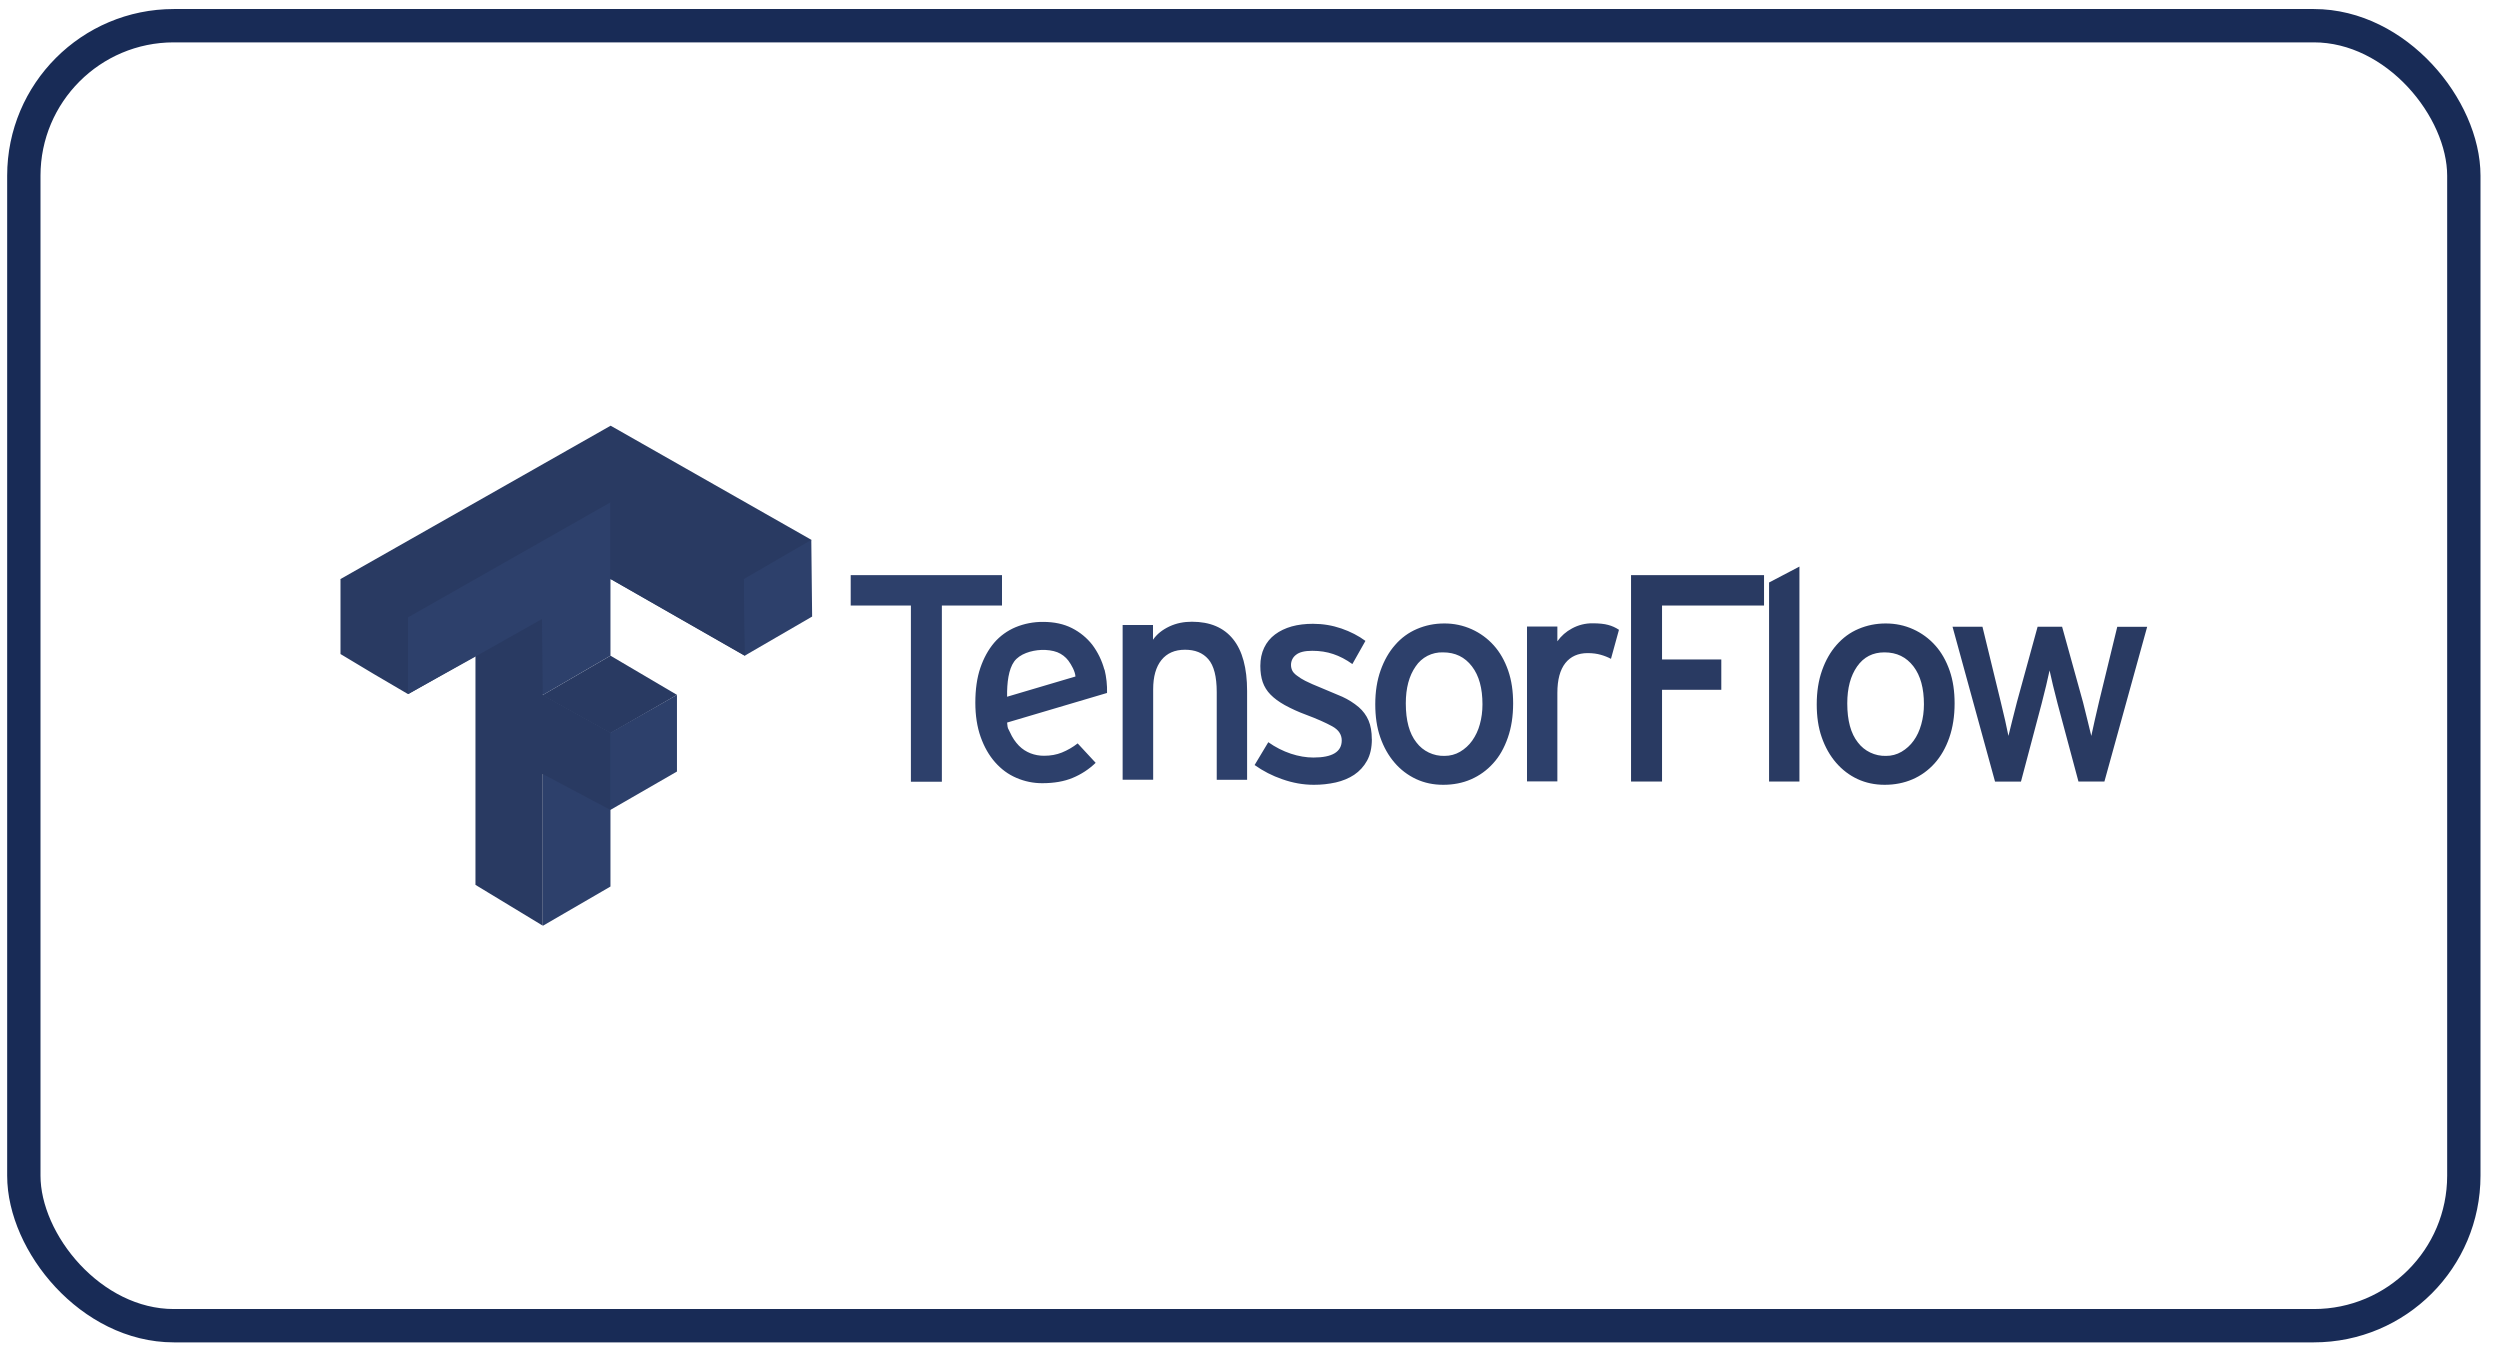 <svg width="75" height="41" viewBox="0 0 75 41" fill="none" xmlns="http://www.w3.org/2000/svg">
<path d="M16.29 20.846L18.315 19.671L20.309 20.846L18.315 21.996L16.29 20.871V20.846ZM10.215 17.371L18.319 12.771L24.343 16.196L22.348 19.671L18.324 17.37L12.249 20.821L10.215 17.371Z" fill="#293A62"/>
<path d="M16.29 25.446V23.146L18.284 21.996L20.309 20.846V23.146L18.314 24.296V26.596L16.29 27.771V25.446ZM16.29 20.847L14.265 19.697L12.24 20.822V18.521L18.314 15.071V19.671L16.29 20.847ZM22.314 18.522V17.372L24.339 16.197L24.364 18.497L22.339 19.672L22.314 18.522Z" fill="#2D406B"/>
<path d="M14.264 26.546V19.696L16.259 18.571L16.284 20.846L18.309 21.971V24.296L16.284 23.221V27.771L14.264 26.546ZM11.215 20.221L10.215 19.621V17.372L12.239 18.522V20.822L11.215 20.221ZM18.315 17.371V15.071L22.314 17.371L22.339 19.671L18.315 17.371Z" fill="#293A62"/>
<path d="M28.256 18.166V23.452H27.327V18.166H25.521V17.254H30.06V18.165L28.256 18.166ZM33.136 20.085C33.192 20.315 33.218 20.552 33.211 20.789L30.213 21.677C30.237 21.902 30.23 21.811 30.3 21.97C30.371 22.13 30.46 22.26 30.566 22.369C30.672 22.478 30.79 22.549 30.915 22.599C31.04 22.648 31.183 22.674 31.322 22.673C31.521 22.673 31.695 22.641 31.857 22.576C32.026 22.507 32.186 22.415 32.33 22.302L32.87 22.885C32.67 23.078 32.436 23.231 32.179 23.337C31.925 23.443 31.622 23.496 31.268 23.496C31.002 23.497 30.739 23.443 30.494 23.337C30.245 23.231 30.036 23.075 29.853 22.868C29.671 22.662 29.526 22.409 29.419 22.107C29.312 21.806 29.26 21.459 29.26 21.081C29.26 20.686 29.309 20.333 29.41 20.037C29.511 19.741 29.65 19.489 29.826 19.281C30.001 19.078 30.221 18.92 30.468 18.816C30.73 18.708 31.011 18.654 31.295 18.657C31.625 18.657 31.913 18.719 32.158 18.843C32.402 18.967 32.606 19.136 32.768 19.342C32.936 19.566 33.059 19.82 33.131 20.09L33.136 20.085ZM32.264 20.295C32.252 20.135 32.143 19.946 32.052 19.82C31.966 19.707 31.852 19.62 31.72 19.567C31.585 19.514 31.4 19.491 31.238 19.498C30.939 19.511 30.59 19.616 30.424 19.847C30.259 20.077 30.206 20.477 30.213 20.902L32.264 20.295ZM36.502 23.394V20.766C36.502 20.294 36.417 19.968 36.249 19.775C36.082 19.582 35.847 19.492 35.551 19.492C35.245 19.492 35.009 19.595 34.843 19.801C34.678 20.007 34.595 20.299 34.595 20.677V23.392H33.679V18.75H34.59V19.192C34.709 19.021 34.872 18.893 35.081 18.794C35.291 18.695 35.516 18.652 35.758 18.652C36.301 18.652 36.712 18.827 36.992 19.174C37.273 19.522 37.413 20.042 37.413 20.731V23.394H36.502V23.394ZM41.156 22.173C41.156 22.432 41.107 22.649 41.01 22.823C40.917 22.992 40.785 23.137 40.625 23.244C40.465 23.35 40.276 23.427 40.076 23.473C39.859 23.521 39.638 23.545 39.417 23.544C39.097 23.544 38.781 23.488 38.466 23.376C38.171 23.275 37.892 23.132 37.638 22.951L38.049 22.266C38.257 22.414 38.485 22.53 38.726 22.611C38.959 22.688 39.185 22.726 39.403 22.726C39.969 22.726 40.252 22.555 40.252 22.212C40.252 22.035 40.156 21.893 39.965 21.788C39.773 21.683 39.509 21.564 39.173 21.439C38.955 21.359 38.744 21.263 38.541 21.152C38.367 21.054 38.225 20.95 38.116 20.838C38.01 20.731 37.93 20.603 37.881 20.462C37.834 20.323 37.81 20.162 37.81 19.979C37.81 19.773 37.849 19.59 37.925 19.431C38 19.273 38.112 19.137 38.252 19.033C38.394 18.927 38.561 18.847 38.751 18.793C38.94 18.74 39.158 18.714 39.388 18.714C39.687 18.714 39.967 18.761 40.242 18.855C40.516 18.95 40.756 19.074 40.963 19.227L40.571 19.922C40.383 19.786 40.191 19.686 39.996 19.621C39.802 19.556 39.597 19.524 39.368 19.524C39.138 19.524 38.981 19.564 38.881 19.644C38.834 19.679 38.795 19.725 38.769 19.778C38.743 19.831 38.73 19.89 38.73 19.949C38.73 20.005 38.742 20.061 38.766 20.113C38.789 20.162 38.834 20.214 38.899 20.262C38.98 20.325 39.067 20.38 39.159 20.426C39.299 20.495 39.443 20.559 39.588 20.616L40.27 20.903C40.447 20.984 40.612 21.088 40.761 21.213C40.889 21.323 40.991 21.46 41.057 21.616C41.122 21.769 41.154 21.955 41.154 22.173H41.156ZM45.394 21.102C45.394 21.486 45.341 21.829 45.234 22.133C45.127 22.437 44.985 22.694 44.792 22.903C44.608 23.108 44.382 23.271 44.128 23.381C43.879 23.49 43.598 23.544 43.297 23.544C42.997 23.544 42.731 23.487 42.483 23.372C42.235 23.256 42.014 23.088 41.837 22.88C41.654 22.668 41.511 22.415 41.408 22.119C41.305 21.824 41.258 21.494 41.258 21.128C41.258 20.751 41.311 20.412 41.418 20.111C41.525 19.81 41.67 19.555 41.856 19.346C42.035 19.139 42.259 18.975 42.511 18.868C42.767 18.759 43.034 18.704 43.328 18.704C43.612 18.702 43.893 18.761 44.151 18.877C44.402 18.99 44.627 19.154 44.811 19.359C44.997 19.565 45.141 19.818 45.245 20.116C45.348 20.413 45.394 20.742 45.394 21.102L45.394 21.102ZM44.474 21.129C44.474 20.651 44.374 20.272 44.159 19.992C43.945 19.712 43.66 19.571 43.288 19.571C43.127 19.566 42.968 19.602 42.824 19.675C42.681 19.749 42.559 19.858 42.47 19.992C42.273 20.273 42.174 20.642 42.174 21.102C42.174 21.616 42.28 22.006 42.493 22.274C42.591 22.404 42.718 22.507 42.865 22.577C43.011 22.647 43.172 22.681 43.334 22.677C43.505 22.677 43.661 22.635 43.802 22.553C43.945 22.469 44.069 22.356 44.165 22.221C44.27 22.073 44.348 21.906 44.395 21.73C44.448 21.542 44.474 21.341 44.474 21.129H44.474ZM48.331 19.766C48.233 19.714 48.129 19.673 48.021 19.643C47.915 19.613 47.785 19.593 47.632 19.593C47.343 19.593 47.119 19.693 46.96 19.893C46.801 20.095 46.721 20.392 46.721 20.787V23.441H45.81V18.796H46.721V19.239C46.835 19.078 46.985 18.946 47.159 18.854C47.35 18.749 47.565 18.696 47.782 18.699C47.971 18.699 48.132 18.716 48.246 18.748C48.361 18.778 48.47 18.828 48.569 18.894L48.33 19.762L48.331 19.766Z" fill="#2D406B"/>
<path d="M49.861 18.165V19.784H51.639V20.695H49.861V23.447H48.931V17.253H52.921V18.165L49.861 18.165ZM53.072 23.446V17.475L53.983 16.997V23.447L53.072 23.446ZM58.638 21.102C58.638 21.486 58.584 21.829 58.478 22.133C58.372 22.437 58.224 22.694 58.036 22.903C57.852 23.108 57.626 23.272 57.372 23.381C57.118 23.49 56.841 23.544 56.54 23.544C56.246 23.544 55.974 23.487 55.726 23.372C55.478 23.256 55.264 23.092 55.081 22.88C54.898 22.668 54.755 22.415 54.652 22.119C54.548 21.824 54.502 21.494 54.502 21.128C54.502 20.751 54.555 20.412 54.662 20.111C54.768 19.81 54.914 19.555 55.099 19.346C55.285 19.136 55.498 18.976 55.754 18.868C56.01 18.759 56.278 18.704 56.572 18.704C56.866 18.704 57.141 18.762 57.395 18.877C57.646 18.99 57.87 19.154 58.054 19.359C58.24 19.565 58.384 19.818 58.488 20.116C58.592 20.413 58.638 20.742 58.638 21.102V21.102ZM57.718 21.129C57.718 20.651 57.618 20.272 57.404 19.992C57.189 19.712 56.904 19.571 56.532 19.571C56.184 19.571 55.911 19.711 55.714 19.992C55.517 20.273 55.418 20.642 55.418 21.102C55.418 21.616 55.524 22.006 55.737 22.274C55.835 22.404 55.962 22.507 56.109 22.577C56.255 22.647 56.416 22.681 56.578 22.677C56.742 22.679 56.904 22.636 57.046 22.553C57.189 22.469 57.313 22.356 57.409 22.221C57.509 22.083 57.586 21.919 57.638 21.73C57.691 21.541 57.718 21.341 57.718 21.129H57.718ZM63.132 23.447H62.354L61.726 21.103L61.589 20.559L61.487 20.113L61.385 20.564L61.248 21.112L60.629 23.448H59.851L58.576 18.803H59.474L60.023 21.059L60.155 21.617L60.253 22.077L60.367 21.617L60.509 21.059L61.128 18.803H61.863L62.491 21.069L62.628 21.622L62.739 22.078L62.841 21.614L62.969 21.061L63.518 18.804H64.415L63.132 23.447Z" fill="#293A62"/>
<rect x="0.715" y="0.771" width="73.2" height="39" rx="4.5" stroke="#182B56"/>
</svg>
